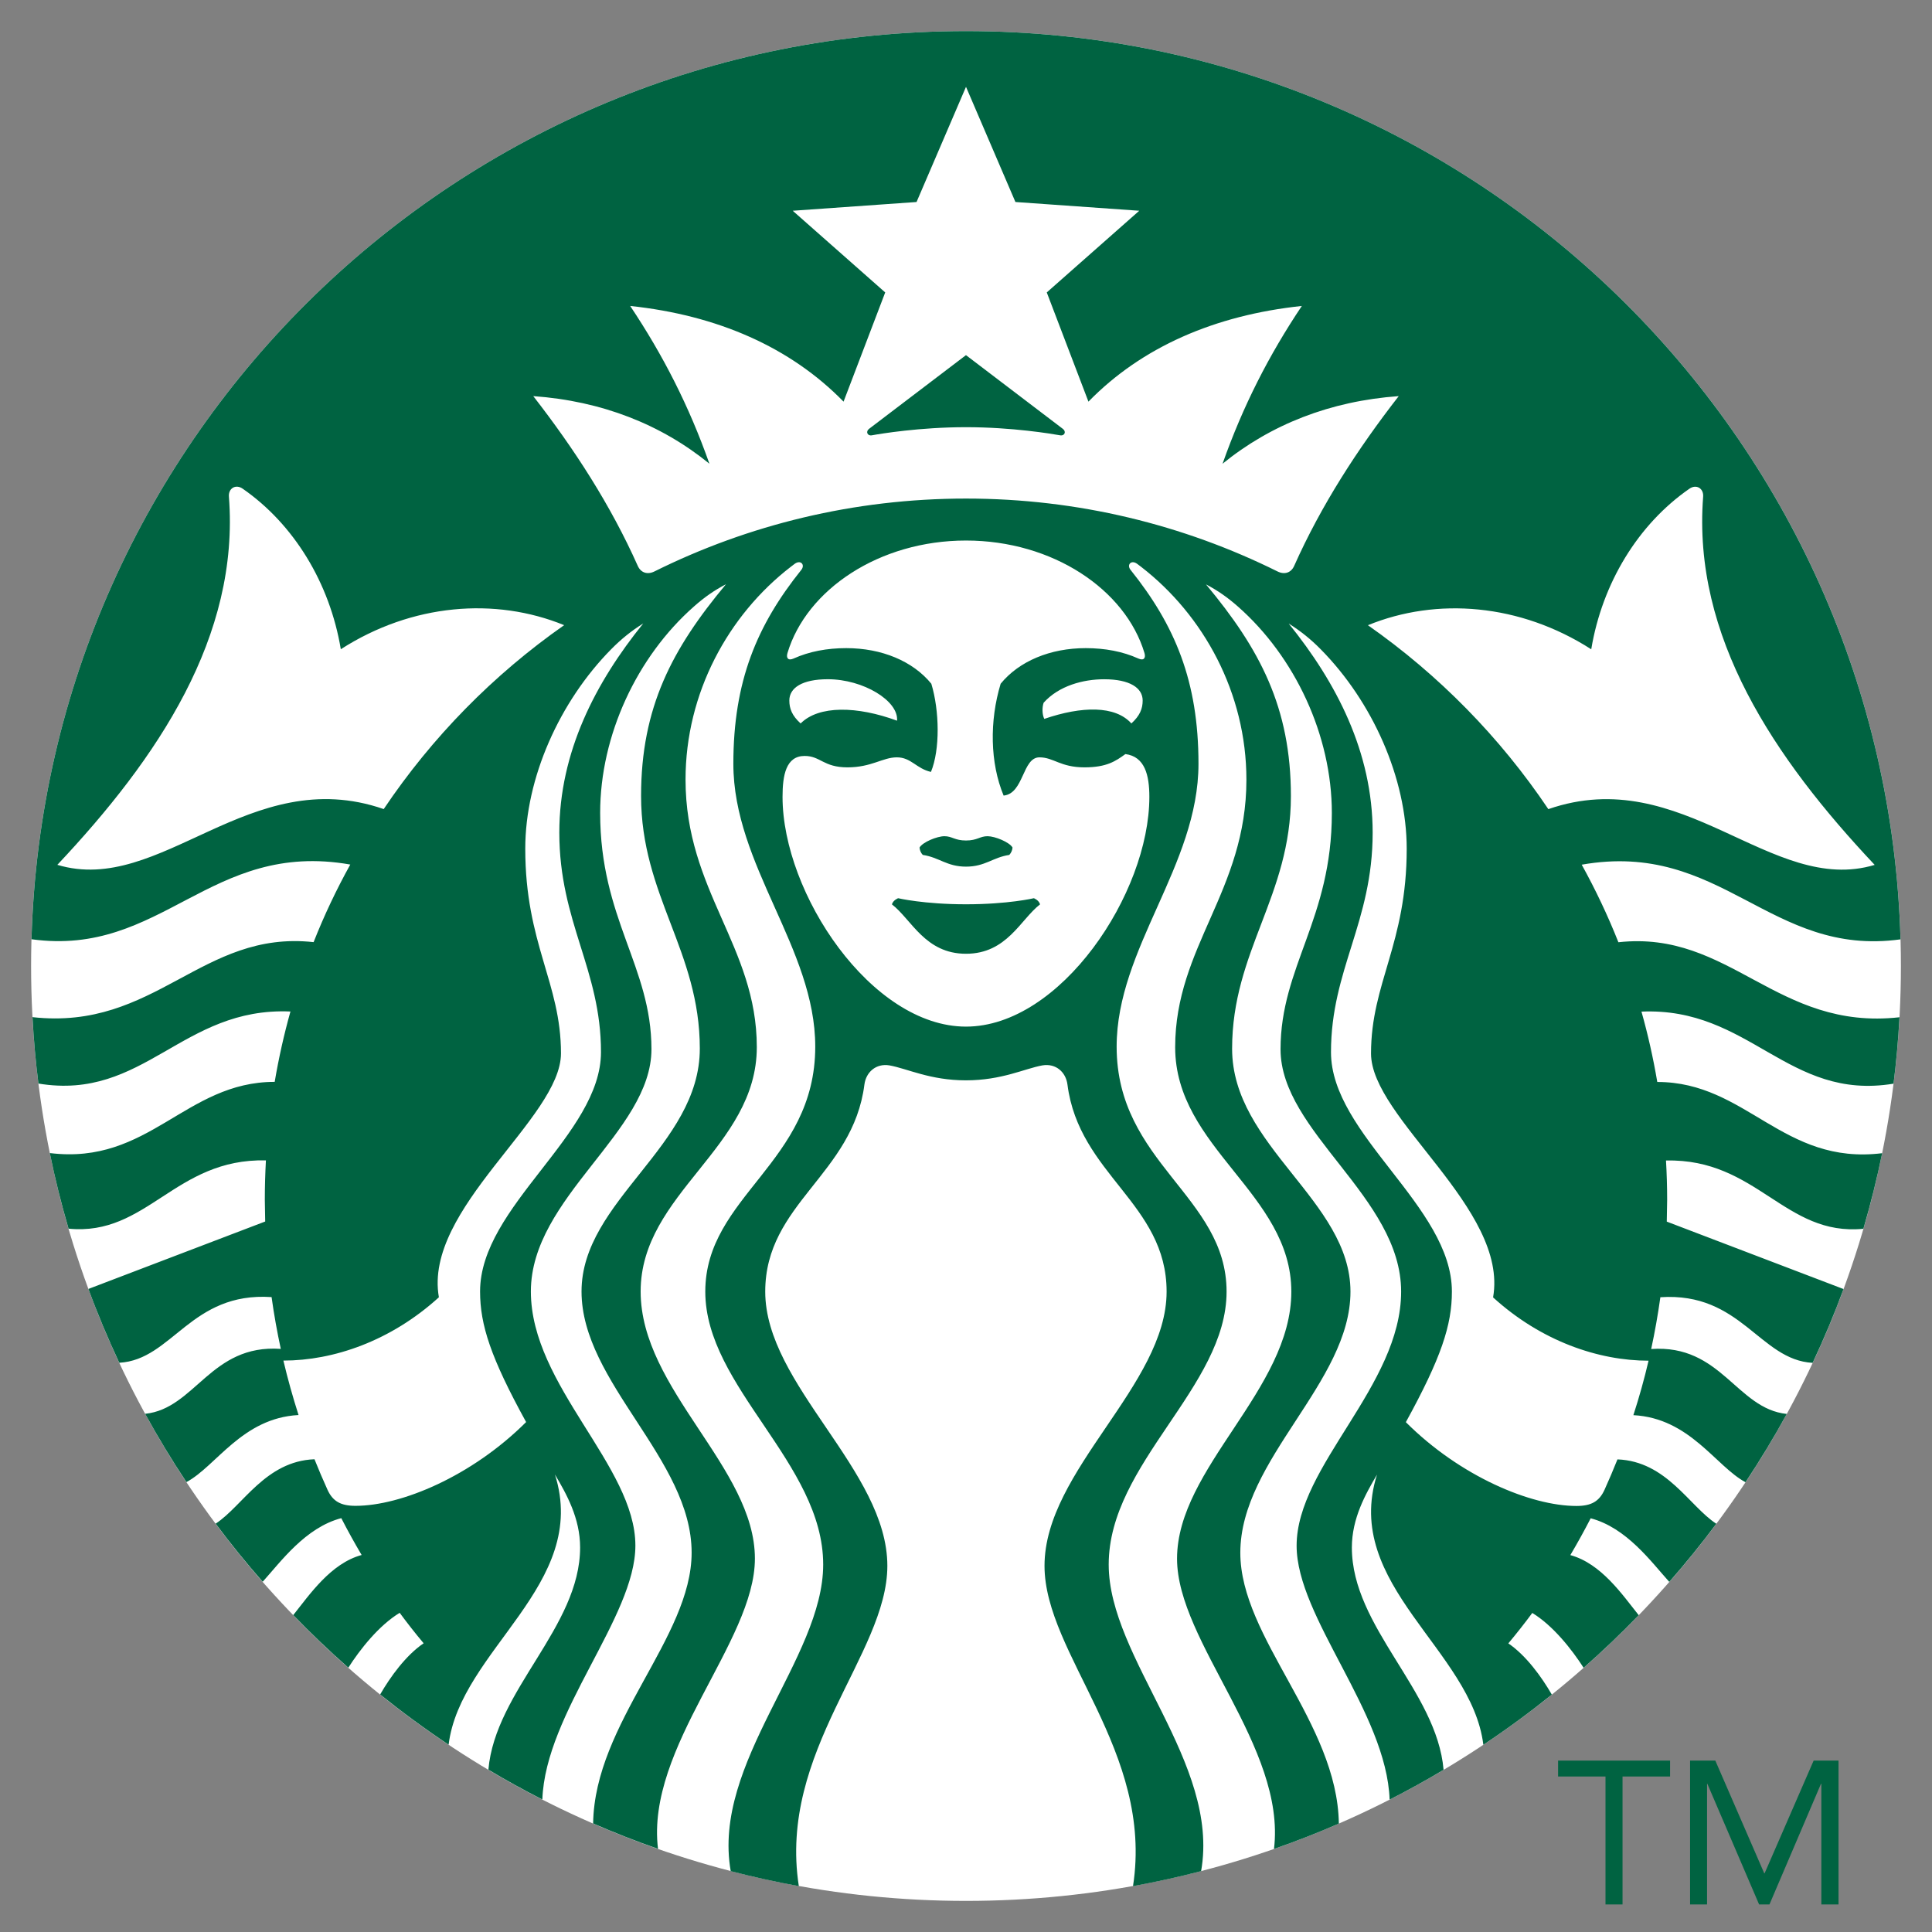 <svg width="72" height="72" viewBox="0 0 72 72" fill="none" xmlns="http://www.w3.org/2000/svg">
<rect x="0" y="0" width="72" height="72" fill="#808080" stroke="none"/>
<path d="M36 70.841C55.242 70.841 70.841 55.242 70.841 36C70.841 16.758 55.242 1.159 36 1.159C16.758 1.159 1.159 16.758 1.159 36C1.159 55.242 16.758 70.841 36 70.841Z" fill="white"/>
<path d="M39.504 16.222C39.198 16.168 37.726 15.92 36 15.92C34.274 15.92 32.802 16.166 32.496 16.222C32.321 16.254 32.254 16.082 32.387 15.982C32.508 15.893 35.999 13.235 35.999 13.235L39.609 15.982C39.745 16.082 39.679 16.254 39.504 16.222ZM33.472 33.474C33.472 33.474 33.287 33.541 33.239 33.703C33.97 34.265 34.474 35.544 36 35.544C37.526 35.544 38.03 34.265 38.76 33.703C38.713 33.539 38.528 33.474 38.528 33.474C38.528 33.474 37.572 33.7 36 33.7C34.428 33.7 33.472 33.474 33.472 33.474ZM36 31.323C35.576 31.323 35.483 31.162 35.194 31.163C34.919 31.165 34.385 31.384 34.269 31.585C34.277 31.687 34.314 31.779 34.388 31.86C35.006 31.953 35.285 32.297 36.001 32.297C36.718 32.297 36.995 31.953 37.614 31.86C37.686 31.779 37.726 31.688 37.734 31.585C37.619 31.384 37.084 31.166 36.807 31.163C36.517 31.161 36.423 31.323 36 31.323ZM70.788 37.91C70.743 38.743 70.669 39.569 70.567 40.385C66.623 41.038 65.213 37.524 61.173 37.7C61.415 38.557 61.611 39.431 61.762 40.322C65.094 40.32 66.436 43.435 70.143 42.976C69.948 43.928 69.713 44.868 69.443 45.793C66.512 46.081 65.479 43.169 62.087 43.249C62.115 43.732 62.13 44.22 62.13 44.712L62.116 45.526L68.703 48.039C68.358 48.977 67.973 49.893 67.552 50.79C65.572 50.681 64.889 48.142 61.877 48.344C61.786 48.995 61.672 49.638 61.535 50.274C64.151 50.09 64.714 52.499 66.588 52.694C66.111 53.565 65.597 54.413 65.05 55.238C63.94 54.644 62.977 52.849 60.871 52.739C61.087 52.072 61.277 51.397 61.437 50.709C59.57 50.709 57.434 49.981 55.643 48.35C56.224 45.045 51.094 41.68 51.094 39.26C51.094 36.631 52.424 35.176 52.424 31.631C52.424 29.001 51.147 26.148 49.22 24.198C48.847 23.819 48.465 23.513 48.026 23.238C49.796 25.428 51.155 28.024 51.155 31.032C51.155 34.37 49.602 36.131 49.602 39.212C49.602 42.292 54.108 44.957 54.108 48.133C54.108 49.383 53.709 50.603 52.392 53C54.415 55.021 57.05 56.123 58.75 56.123C59.301 56.123 59.597 55.955 59.795 55.522C59.964 55.148 60.126 54.769 60.278 54.387C62.109 54.458 62.948 56.122 63.962 56.786C63.405 57.533 62.821 58.254 62.209 58.952C61.53 58.199 60.617 56.934 59.28 56.582C59.041 57.046 58.788 57.505 58.522 57.954C59.673 58.268 60.46 59.429 61.07 60.193C60.413 60.874 59.729 61.526 59.017 62.154C58.572 61.462 57.88 60.584 57.104 60.11C56.817 60.498 56.519 60.876 56.211 61.244C56.871 61.691 57.453 62.496 57.832 63.152C57.01 63.812 56.16 64.438 55.28 65.023C54.845 61.485 50.016 59.06 51.317 54.955C50.89 55.678 50.38 56.583 50.38 57.672C50.38 60.644 53.546 63.002 53.798 65.956C53.142 66.348 52.471 66.718 51.787 67.067C51.673 63.821 48.321 60.269 48.321 57.605C48.321 54.631 52.216 51.644 52.216 48.133C52.216 44.62 47.722 42.189 47.722 39.104C47.722 36.022 49.634 34.249 49.634 30.298C49.634 27.404 48.259 24.476 46.135 22.605C45.758 22.273 45.388 22.009 44.943 21.778C46.946 24.181 48.108 26.36 48.108 29.668C48.108 33.383 45.917 35.445 45.917 39.082C45.917 42.721 50.328 44.744 50.328 48.135C50.328 51.526 46.223 54.383 46.223 57.867C46.223 61.036 49.841 64.2 49.895 67.96C49.104 68.305 48.298 68.62 47.478 68.905C47.938 65.107 43.865 61.189 43.865 58.089C43.865 54.7 48.124 51.788 48.124 48.135C48.124 44.479 43.795 42.78 43.795 39.028C43.795 35.278 46.45 33.202 46.45 29.058C46.45 25.828 44.856 22.924 42.526 21.124L42.379 21.013C42.16 20.85 41.978 21.046 42.134 21.239C43.783 23.298 44.664 25.38 44.664 28.463C44.664 32.254 41.614 35.334 41.614 39.006C41.614 43.34 45.711 44.579 45.711 48.135C45.711 51.689 41.318 54.533 41.318 58.307C41.318 61.808 45.475 65.692 44.762 69.732C43.928 69.948 43.083 70.136 42.224 70.29C43.005 65.259 38.926 61.646 38.926 58.355C38.926 54.792 43.476 51.616 43.476 48.135C43.476 44.85 40.211 43.777 39.781 40.418C39.722 39.959 39.354 39.619 38.846 39.704C38.183 39.824 37.333 40.261 35.998 40.261C34.662 40.261 33.812 39.823 33.148 39.704C32.642 39.62 32.273 39.96 32.214 40.418C31.786 43.777 28.518 44.849 28.518 48.135C28.518 51.616 33.069 54.791 33.069 58.355C33.069 61.646 28.991 65.259 29.77 70.29C28.913 70.135 28.066 69.947 27.232 69.732C26.519 65.692 30.678 61.808 30.678 58.307C30.678 54.533 26.284 51.689 26.284 48.135C26.284 44.579 30.382 43.34 30.382 39.006C30.382 35.334 27.33 32.255 27.33 28.463C27.33 25.381 28.211 23.299 29.861 21.239C30.016 21.046 29.836 20.85 29.615 21.013L29.469 21.124C27.142 22.919 25.548 25.824 25.548 29.053C25.548 33.197 28.204 35.273 28.204 39.023C28.204 42.774 23.875 44.473 23.875 48.13C23.875 51.783 28.133 54.696 28.133 58.084C28.133 61.185 24.061 65.102 24.522 68.901C23.701 68.615 22.895 68.299 22.104 67.955C22.159 64.195 25.775 61.031 25.775 57.863C25.775 54.379 21.672 51.521 21.672 48.13C21.672 44.739 26.08 42.716 26.08 39.078C26.08 35.441 23.891 33.378 23.891 29.663C23.891 26.356 25.051 24.176 27.055 21.773C26.609 22.004 26.239 22.268 25.864 22.6C23.74 24.471 22.366 27.4 22.366 30.294C22.366 34.244 24.278 36.018 24.278 39.1C24.278 42.184 19.784 44.616 19.784 48.129C19.784 51.639 23.679 54.627 23.679 57.6C23.679 60.265 20.325 63.818 20.212 67.062C19.528 66.713 18.857 66.344 18.201 65.951C18.454 62.998 21.619 60.639 21.619 57.668C21.619 56.578 21.11 55.674 20.681 54.95C21.983 59.055 17.153 61.48 16.719 65.019C15.839 64.433 14.988 63.807 14.167 63.148C14.545 62.493 15.127 61.687 15.788 61.24C15.479 60.873 15.182 60.493 14.895 60.105C14.118 60.579 13.425 61.457 12.981 62.149C12.271 61.523 11.586 60.869 10.929 60.189C11.539 59.425 12.326 58.263 13.477 57.95C13.211 57.5 12.958 57.043 12.719 56.577C11.382 56.929 10.468 58.195 9.79 58.947C9.178 58.248 8.592 57.527 8.037 56.782C9.051 56.117 9.89 54.452 11.72 54.382C11.873 54.763 12.034 55.142 12.204 55.517C12.401 55.95 12.699 56.118 13.249 56.118C14.949 56.118 17.583 55.016 19.607 52.996C18.29 50.599 17.891 49.378 17.891 48.129C17.891 44.954 22.397 42.289 22.397 39.208C22.397 36.127 20.844 34.365 20.844 31.028C20.844 28.02 22.203 25.423 23.973 23.233C23.534 23.508 23.151 23.815 22.779 24.193C20.852 26.144 19.575 28.997 19.575 31.627C19.575 35.171 20.906 36.626 20.906 39.255C20.906 41.675 15.775 45.041 16.356 48.346C14.565 49.976 12.429 50.705 10.561 50.705C10.723 51.392 10.913 52.068 11.126 52.734C9.022 52.846 8.059 54.64 6.948 55.233C6.4 54.408 5.887 53.56 5.409 52.689C7.282 52.494 7.847 50.086 10.464 50.269C10.327 49.634 10.211 48.989 10.121 48.339C7.108 48.137 6.425 50.678 4.445 50.786C4.025 49.888 3.639 48.972 3.295 48.035L9.883 45.522L9.869 44.708C9.869 44.215 9.884 43.727 9.91 43.244C6.518 43.165 5.486 46.077 2.555 45.789C2.285 44.863 2.05 43.925 1.856 42.971C5.56 43.43 6.904 40.316 10.237 40.318C10.388 39.426 10.584 38.553 10.824 37.696C6.784 37.52 5.374 41.034 1.432 40.381C1.329 39.564 1.255 38.739 1.211 37.906C5.795 38.418 7.514 34.65 11.687 35.111C12.081 34.113 12.539 33.148 13.054 32.219C7.821 31.299 6.045 35.675 1.174 35.003C1.7 16.223 17.091 1.159 36 1.159C54.909 1.159 70.3 16.223 70.826 35.007C65.954 35.68 64.178 31.305 58.946 32.224C59.46 33.153 59.918 34.118 60.313 35.115C64.484 34.653 66.203 38.423 70.788 37.91ZM21.024 23.298C18.459 22.249 15.353 22.491 12.701 24.195C12.29 21.727 10.951 19.534 9.044 18.212C8.781 18.029 8.506 18.202 8.531 18.508C8.934 23.722 5.885 28.25 2.137 32.23C6 33.391 9.289 28.416 14.3 30.152C16.098 27.475 18.381 25.149 21.024 23.298ZM36 20.144C32.766 20.144 30.056 21.973 29.347 24.336C29.292 24.517 29.367 24.635 29.576 24.541C30.158 24.279 30.82 24.154 31.538 24.154C32.858 24.154 34.02 24.638 34.708 25.481C35.012 26.485 35.037 27.937 34.694 28.767C34.15 28.645 33.955 28.224 33.424 28.224C32.894 28.224 32.483 28.597 31.582 28.597C30.684 28.597 30.578 28.172 29.987 28.172C29.291 28.172 29.163 28.889 29.163 29.697C29.163 33.3 32.475 38.259 35.999 38.259C39.521 38.259 42.833 33.3 42.833 29.697C42.833 28.889 42.667 28.196 41.94 28.102C41.578 28.364 41.244 28.597 40.415 28.597C39.515 28.597 39.267 28.224 38.737 28.224C38.097 28.224 38.161 29.574 37.402 29.649C36.895 28.432 36.871 26.871 37.291 25.481C37.98 24.638 39.141 24.154 40.461 24.154C41.179 24.154 41.846 24.28 42.422 24.541C42.632 24.635 42.705 24.516 42.651 24.336C41.942 21.973 39.234 20.144 36 20.144ZM41.149 25.314C40.373 25.314 39.464 25.552 38.893 26.189C38.834 26.361 38.834 26.619 38.917 26.791C40.324 26.309 41.564 26.291 42.163 26.961C42.482 26.67 42.584 26.409 42.584 26.106C42.584 25.638 42.108 25.314 41.149 25.314ZM29.837 26.961C30.515 26.281 31.945 26.31 33.43 26.858C33.495 26.12 32.172 25.313 30.851 25.313C29.89 25.313 29.416 25.637 29.416 26.106C29.416 26.409 29.518 26.672 29.837 26.961ZM52.127 14.762C49.573 14.945 47.355 15.822 45.561 17.282C46.323 15.123 47.29 13.233 48.516 11.402C45.265 11.747 42.546 12.936 40.563 14.968L39.01 10.898L42.457 7.854L37.842 7.528L36 3.236L34.157 7.528L29.542 7.854L32.989 10.898L31.437 14.968C29.453 12.936 26.734 11.747 23.485 11.402C24.709 13.234 25.676 15.124 26.438 17.282C24.645 15.82 22.427 14.944 19.873 14.762C21.405 16.732 22.762 18.832 23.768 21.089C23.882 21.344 24.126 21.427 24.389 21.296C27.887 19.558 31.829 18.58 35.999 18.58C40.169 18.58 44.109 19.559 47.609 21.296C47.873 21.427 48.117 21.344 48.23 21.089C49.236 18.832 50.594 16.732 52.127 14.762ZM57.702 30.154C62.711 28.418 66.001 33.392 69.864 32.232C66.116 28.252 63.069 23.724 63.471 18.51C63.496 18.205 63.221 18.03 62.958 18.214C61.05 19.537 59.711 21.729 59.301 24.197C56.648 22.493 53.544 22.25 50.978 23.3C53.618 25.149 55.902 27.475 57.702 30.154Z" fill="#006341"/>
<path d="M62.239 66.205H60.467V70.972H59.832V66.205H58.065V65.613H62.239V66.205ZM62.984 65.613H63.925L65.749 69.814H65.761L67.589 65.613H68.516V70.972H67.876V66.479H67.862L65.943 70.972H65.556L63.629 66.479H63.617V70.972H62.984V65.613Z" fill="#006341"/>
</svg>

